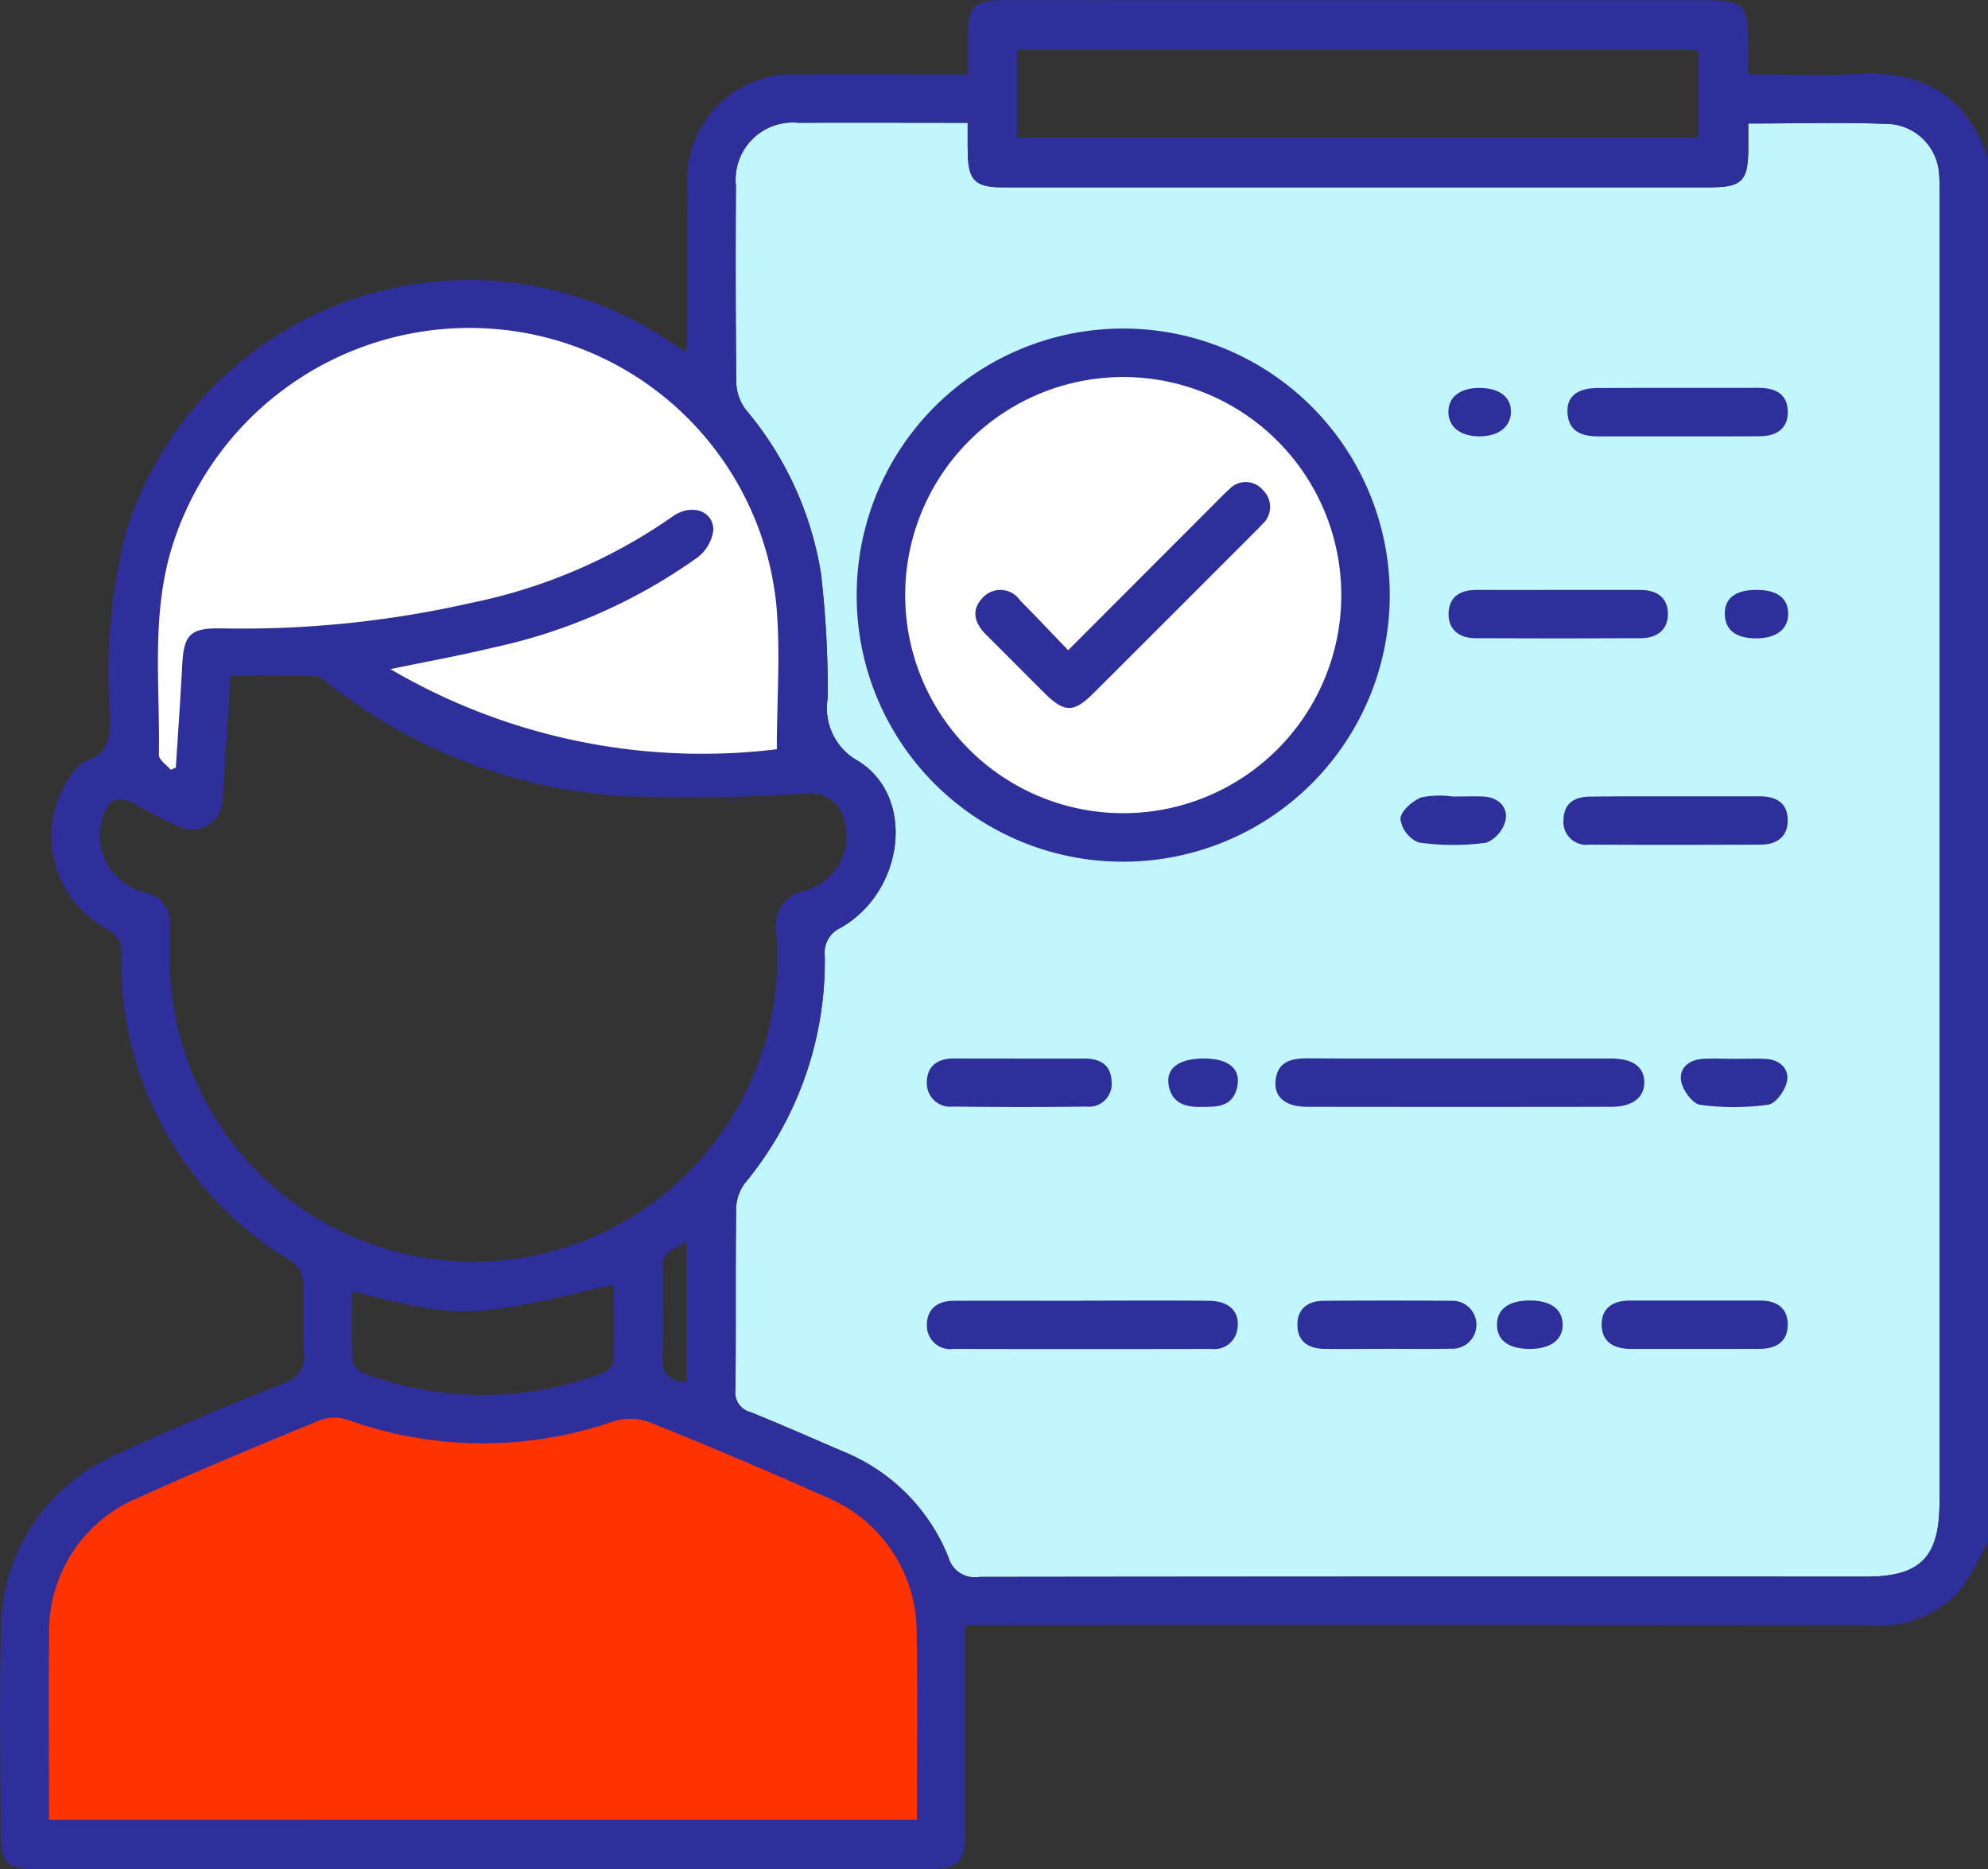 <svg xmlns="http://www.w3.org/2000/svg" viewBox="0 0 76.579 71.989"><rect x="0" y="0" width="76.579" height="71.989" fill="#333333" stroke="none"/><g id="wsm-attendance" transform="translate(-203.307 -4.005)"><path id="Path_41" data-name="Path 41" d="M240.583 8.734c-2.232 0-4.378-.009-6.523 0a2.2 2.2 0 00-2.406 2.425 450.24 450.24 0 00.014 7.621 1.816 1.816 0 00.385 1.026 12.967 12.967 0 012.876 6.284 39.4 39.4 0 01.261 4.8 2.313 2.313 0 001.149 2.41c2.248 1.363 1.816 5.022-.643 6.435a1.053 1.053 0 00-.621 1.077A13.393 13.393 0 01232 49.575a1.7 1.7 0 00-.337.972c-.029 2.332 0 4.666-.028 7a.773.773 0 00.577.844c1.2.484 2.384 1.008 3.573 1.518a7.334 7.334 0 014.057 4.077 1.054 1.054 0 001.2.754q17.071-.021 34.144-.01c2.093 0 2.832-.747 2.832-2.865V11.629c0-.285.012-.572-.012-.855a2.063 2.063 0 00-1.854-1.99c-1.8-.08-3.614-.022-5.5-.022v.971c-.008 1.256-.24 1.486-1.505 1.486h-27.222c-1.055 0-1.324-.273-1.339-1.335-.007-.359-.003-.715-.003-1.15z" fill="#c2f6fd"/><path id="Path_42" data-name="Path 42" d="M238.175 26.868a8.4 8.4 0 108.543-8.341 8.4 8.4 0 00-8.543 8.341z" fill="#fff"/><path id="Path_43" data-name="Path 43" d="M279.886 63.34a11.991 11.991 0 01-1.043 1.87 4.08 4.08 0 01-3.4 1.391q-16.957-.017-33.914-.006h-1.037v8.023c0 1.1-.271 1.374-1.38 1.374h-34.381c-1.172 0-1.4-.241-1.4-1.42 0-2.566-.051-5.134.012-7.7A7.349 7.349 0 01207.85 60c2.084-.979 4.218-1.855 6.357-2.71a1.071 1.071 0 00.8-1.254c-.062-.9.014-1.815-.035-2.72a1.034 1.034 0 00-.409-.716 13.421 13.421 0 01-6.583-11.875.95.95 0 00-.573-.951 4.055 4.055 0 01-1.43-5.827c.184-.245.394-.552.657-.643.956-.331.92-1.061.909-1.858a21.6 21.6 0 01.633-7.009 13.83 13.83 0 0121.066-7.181c.128.088.26.169.469.306a5.579 5.579 0 00.068-.606c.005-1.944 0-3.888.005-5.833a4.051 4.051 0 014.25-4.254c2.147-.008 4.295 0 6.547 0 0-.571-.007-1.079 0-1.588.018-.989.273-1.259 1.249-1.266 1.659-.012 3.318 0 4.978 0H268.9c1.63 0 1.748.121 1.749 1.787v1.064c1.448 0 2.819.068 4.182-.014 2.521-.153 4.251.824 5.054 3.276zm-39.3-54.606c-2.232 0-4.378-.009-6.523 0a2.2 2.2 0 00-2.406 2.425 450.24 450.24 0 00.014 7.621 1.816 1.816 0 00.385 1.026 12.967 12.967 0 012.876 6.284 39.4 39.4 0 01.261 4.8 2.313 2.313 0 001.149 2.41c2.248 1.363 1.816 5.022-.643 6.435a1.053 1.053 0 00-.621 1.077A13.393 13.393 0 01232 49.575a1.7 1.7 0 00-.337.972c-.029 2.332 0 4.666-.028 7a.773.773 0 00.577.844c1.2.484 2.384 1.008 3.573 1.518a7.334 7.334 0 014.057 4.077 1.054 1.054 0 001.2.754q17.071-.021 34.144-.01c2.093 0 2.832-.747 2.832-2.865V11.629c0-.285.012-.572-.012-.855a2.063 2.063 0 00-1.854-1.99c-1.8-.08-3.614-.022-5.5-.022v.971c-.008 1.256-.24 1.486-1.505 1.486h-27.222c-1.055 0-1.324-.273-1.339-1.335-.007-.359-.003-.715-.003-1.15zm-28.4 21.289c-.105 1.641-.194 3.138-.3 4.634a1.2 1.2 0 01-1.839 1.113 18.674 18.674 0 01-1.447-.749c-.762-.437-1.188-.254-1.387.626a2.264 2.264 0 001.7 2.738 1.12 1.12 0 01.929 1.229q-.012.816.007 1.632a11.69 11.69 0 0020.3 7.565 11.756 11.756 0 003.066-8.853 1.372 1.372 0 011.117-1.652 2.192 2.192 0 001.521-2.628 1.32 1.32 0 00-1.425-1.116 67.018 67.018 0 01-7.125.106 20.341 20.341 0 01-11.361-4.354 1.044 1.044 0 00-.531-.278c-1.06-.026-2.117-.013-3.227-.013zM242.487 9.3h26.242V5.934h-26.242zm-25.626 44.438c0 .911-.024 1.767.019 2.618a.744.744 0 00.4.528 13.042 13.042 0 009.2.02c.184-.067.445-.275.452-.426.04-.991.021-1.984.021-3-5.559 1.322-5.864 1.322-10.092.26zm12.884-1.891c-.914.464-.914.464-.915 1.332 0 1.007.043 2.017-.015 3.021-.04.7.247.986.93 1.038z" fill="#2f2f9b"/><path id="Path_44" data-name="Path 44" d="M236.307 26.936a10.267 10.267 0 1110.237 10.257 10.246 10.246 0 01-10.237-10.257zm1.868-.068a8.4 8.4 0 108.543-8.341 8.4 8.4 0 00-8.543 8.341z" fill="#2f2f9b"/><path id="Path_45" data-name="Path 45" d="M259.542 44.773h5.824c.837 0 1.274.321 1.281.907s-.448.952-1.257.954q-5.864.01-11.727 0c-.824 0-1.266-.358-1.224-.968.052-.741.558-.9 1.2-.9 1.968.014 3.935.007 5.903.007z" fill="#2f2f9b"/><path id="Path_46" data-name="Path 46" d="M245 54.1c1.63 0 3.261-.014 4.891.006.783.009 1.187.438 1.082 1.077a.893.893 0 01-1 .775q-4.968.01-9.937 0a.9.9 0 01-1.024-.927c0-.616.416-.923 1.021-.926 1.656-.008 3.313 0 4.969 0z" fill="#2f2f9b"/><path id="Path_47" data-name="Path 47" d="M267.83 34.675h3.266c.644 0 1.082.268 1.075.941-.005.629-.438.917-1.033.92-2.2.009-4.407.013-6.611 0a.881.881 0 01-.994-.95c.013-.645.428-.9 1.03-.9 1.089-.013 2.178-.011 3.267-.011z" fill="#2f2f9b"/><path id="Path_48" data-name="Path 48" d="M267.827 20.811h-2.955c-.631 0-1.148-.176-1.185-.925-.031-.6.367-.932 1.155-.936 2.074-.01 4.147 0 6.221-.006.634 0 1.1.236 1.111.91s-.453.949-1.081.954c-1.088.008-2.177.002-3.266.003z" fill="#2f2f9b"/><path id="Path_49" data-name="Path 49" d="M263.37 26.726h3.108c.639 0 1.085.279 1.077.944-.007.621-.45.912-1.042.915q-3.184.016-6.37 0c-.594 0-1.032-.3-1.037-.919 0-.666.437-.943 1.079-.94 1.062.004 2.123 0 3.185 0z" fill="#2f2f9b"/><path id="Path_50" data-name="Path 50" d="M268.54 55.958h-2.409c-.626 0-1.108-.241-1.127-.907s.435-.954 1.071-.955h5.053c.6 0 1.033.27 1.045.9.012.672-.432.955-1.067.959-.855.006-1.711.002-2.566.003z" fill="#2f2f9b"/><path id="Path_51" data-name="Path 51" d="M242.6 44.775h2.484c.6 0 1.021.244 1.043.889a.878.878 0 01-.98.961c-1.708.024-3.416.02-5.123 0a.905.905 0 01-1.015-.941c.007-.613.415-.913 1.029-.912z" fill="#2f2f9b"/><path id="Path_52" data-name="Path 52" d="M256.711 55.955c-.8 0-1.606.012-2.409 0-.6-.012-1.018-.287-1.018-.926s.424-.92 1.019-.924q2.448-.017 4.9 0a.924.924 0 110 1.845c-.834.017-1.663.004-2.492.005z" fill="#2f2f9b"/><path id="Path_53" data-name="Path 53" d="M270.1 44.786c.415 0 .831-.019 1.244.005.522.032.887.382.8.85-.06.348-.431.869-.721.91a9.576 9.576 0 01-2.625.005c-.29-.04-.666-.553-.729-.9-.1-.53.316-.842.86-.872.388-.021.777 0 1.166 0z" fill="#2f2f9b"/><path id="Path_54" data-name="Path 54" d="M259.281 34.683c.387 0 .775-.015 1.162 0 .552.026.941.377.866.877a1.263 1.263 0 01-.742.9 9.433 9.433 0 01-2.616-.007 1.165 1.165 0 01-.7-.907c.013-.3.46-.69.8-.828a3.47 3.47 0 011.226-.032z" fill="#2f2f9b"/><path id="Path_55" data-name="Path 55" d="M249.709 44.773c.948.006 1.421.42 1.25 1.126-.188.777-.828.735-1.431.74s-1.093-.177-1.205-.842.417-1.03 1.386-1.024z" fill="#2f2f9b"/><path id="Path_56" data-name="Path 56" d="M262.247 55.959c-.817 0-1.266-.321-1.275-.92s.435-.942 1.248-.946 1.272.327 1.282.918-.458.944-1.255.948z" fill="#2f2f9b"/><path id="Path_57" data-name="Path 57" d="M270.979 26.725c.778 0 1.2.313 1.209.9.014.606-.454.971-1.241.966-.77 0-1.181-.322-1.2-.919-.012-.628.406-.95 1.232-.947z" fill="#2f2f9b"/><path id="Path_58" data-name="Path 58" d="M260.3 20.811c-.73 0-1.19-.352-1.2-.924s.423-.933 1.164-.941c.791-.009 1.261.346 1.247.941-.022.567-.488.923-1.211.924z" fill="#2f2f9b"/><path id="Path_59" data-name="Path 59" d="M244.453 29.049l5.633-5.641c.183-.184.361-.374.557-.543a.865.865 0 011.314.018.894.894 0 01-.036 1.322c-.086.1-.178.188-.27.28q-3.106 3.108-6.216 6.213c-.765.763-1.123.762-1.882.011s-1.5-1.506-2.256-2.253c-.45-.446-.6-.952-.133-1.431a.917.917 0 011.434.1c.602.607 1.186 1.228 1.855 1.924z" fill="#2f2f9b"/><path id="Path_60" data-name="Path 60" d="M238.626 74.089c0-2.429.038-4.758-.01-7.085a5.634 5.634 0 00-3.555-5.369q-3.329-1.488-6.716-2.846a2.143 2.143 0 00-1.374-.051 15.4 15.4 0 01-10.285-.055 1.661 1.661 0 00-1.089.036c-2.32.955-4.641 1.913-6.924 2.954a5.568 5.568 0 00-3.473 5.333c-.028 2.1-.006 4.2-.006 6.3v.786z" fill="#f30"/><path id="Path_61" data-name="Path 61" d="M233.231 32.862c0-1.946.15-3.819-.029-5.661a11.855 11.855 0 00-10.773-10.52 12 12 0 00-12.555 8.589c-.736 2.572-.4 5.2-.447 7.81 0 .189.295.382.453.573l.2-.08c.083-1.309.176-2.617.244-3.927.063-1.2.3-1.458 1.5-1.439a39.815 39.815 0 009.642-.984 20.732 20.732 0 007.729-3.311c.719-.527 1.593-.253 1.59.512a1.57 1.57 0 01-.615 1.054 21.145 21.145 0 01-7.831 3.46c-1.266.307-2.55.539-3.992.839a23.753 23.753 0 0014.884 3.085z" fill="#fff"/></g></svg>